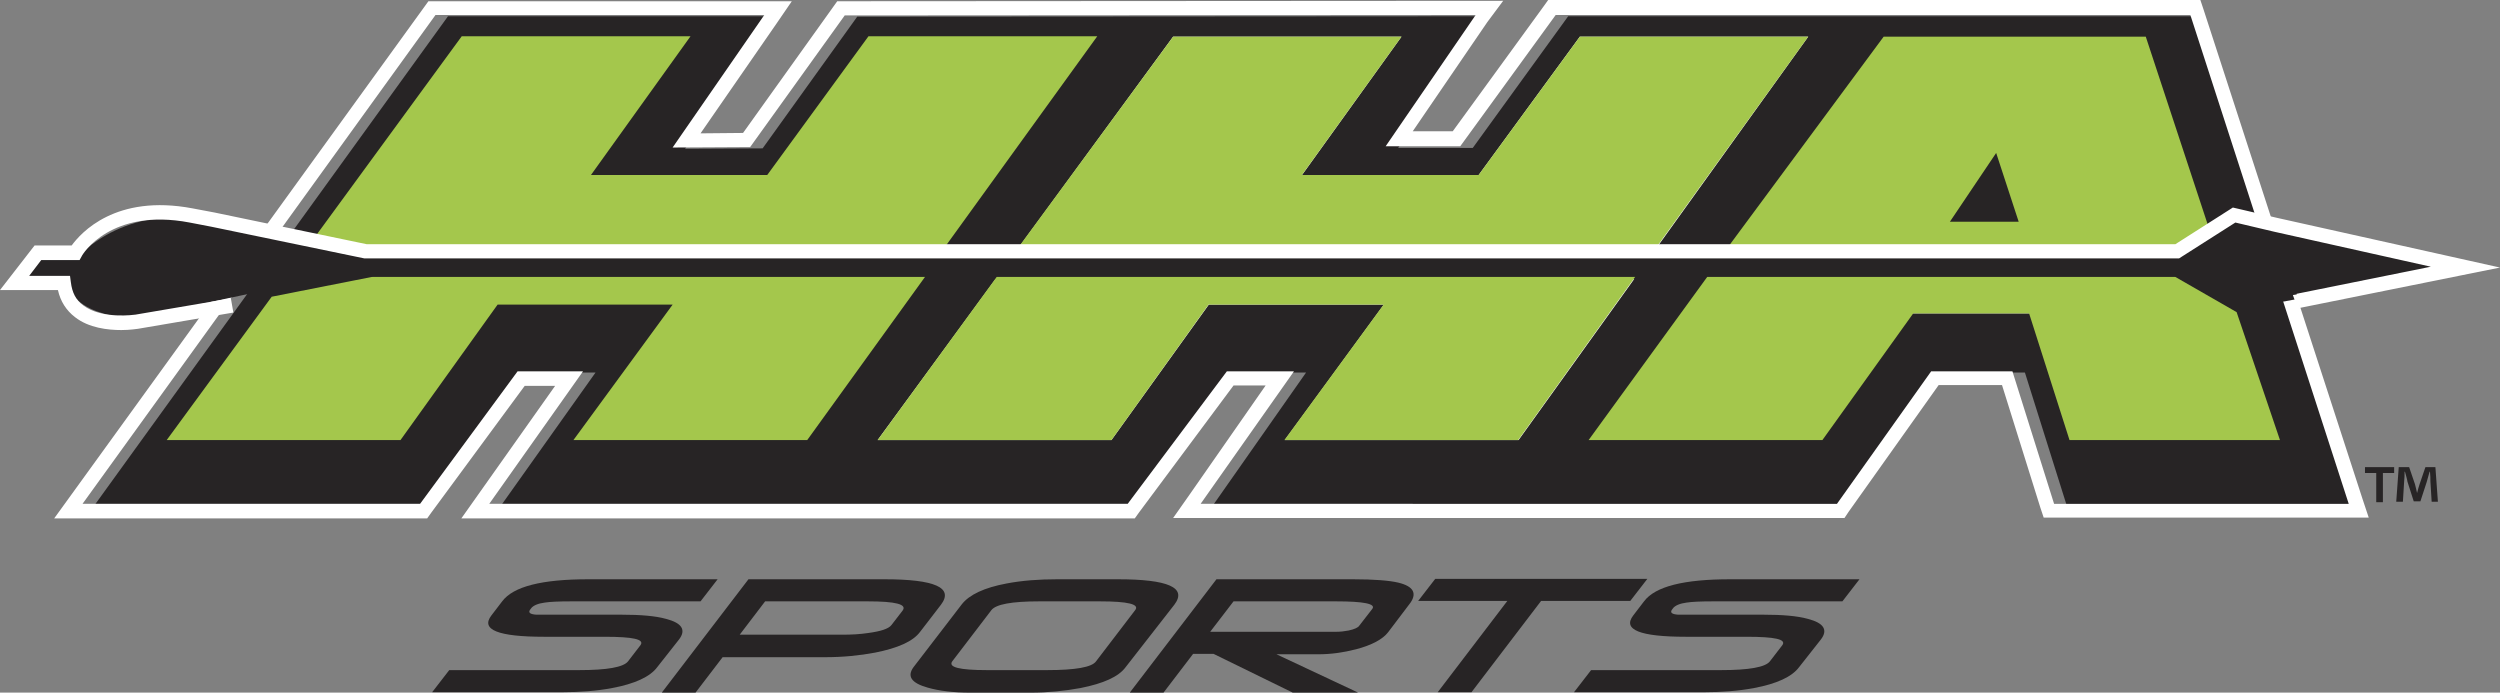 <?xml version="1.0" encoding="utf-8"?>
<!-- Generator: Adobe Illustrator 27.7.0, SVG Export Plug-In . SVG Version: 6.00 Build 0)  -->
<svg version="1.1" id="layer" xmlns="http://www.w3.org/2000/svg" xmlns:xlink="http://www.w3.org/1999/xlink" x="0px" y="0px"
	 viewBox="0 0 599.9 166.2" style="enable-background:new 0 0 599.9 166.2;" xml:space="preserve">
<rect x="0" y="0" width="599.9" height="166.2" fill="#808080" stroke="none"/>
<style type="text/css">
	.st0{fill:#272425;}
	.st1{fill:#FFFFFF;}
	.st2{fill:#A4C74C;}
</style>
<path class="st0" d="M157.7,160.1c-1.7,2.3-5.4,4-10.8,5c-3.7,0.7-7.7,1-12,1h-31.2l4.1-5.3H139c6.7,0,10.6-0.7,11.7-2.1l3-3.9
	c1-1.4-1.8-2-8.6-2h-14.5c-11.1,0-15.3-1.7-12.7-5.1l2.6-3.4c2.7-3.6,9.6-5.3,20.7-5.3h31l-4.1,5.3h-31c-3,0-5.2,0.1-6.4,0.3
	c-1.6,0.2-2.7,0.7-3.2,1.3l-0.3,0.4c-0.5,0.7,0,1.1,1.5,1.2c0.4,0,2.4,0,6,0h14.5c4.5,0,8.1,0.3,10.6,1c3.9,1,4.9,2.7,3.1,5"/>
<path class="st0" d="M213.9,150l2.7-3.5c1.1-1.5-1.7-2.2-8.4-2.2h-24.6l-6.1,8h24.6c2.2,0,4.2-0.1,6.2-0.4
	C211.3,151.5,213.2,150.9,213.9,150 M220.8,151.6c-1.7,2.3-5.3,3.9-10.8,5c-3.7,0.7-7.7,1.1-12,1.1h-24.6l-6.5,8.5h-8.1l20.8-27.2
	h32.6c12.1,0,16.7,2,13.6,6.1L220.8,151.6z"/>
<path class="st0" d="M263,158.7l9.4-12.3c1.1-1.4-1.7-2.1-8.5-2.1h-14.5c-6.6,0-10.4,0.7-11.5,2.1l-9.4,12.3c-1,1.4,1.7,2.1,8.3,2.1
	h14.5C258.1,160.8,262,160.1,263,158.7 M270.1,160.1c-1.7,2.3-5.3,3.9-10.8,5c-3.8,0.7-7.8,1.1-12,1.1h-14.5c-4,0-7.4-0.4-10.2-1.2
	c-3.9-1.1-5-2.7-3.4-4.9l11.6-15.1c1.8-2.3,5.4-4,10.8-5c3.7-0.7,7.7-1,12.1-1h14.5c12.1,0,16.7,2,13.6,6.1L270.1,160.1z"/>
<path class="st0" d="M326.2,150.1l3.1-4c0.9-1.2-2-1.8-8.7-1.8H296l-5.6,7.3h30.3c0.9,0,1.9-0.1,2.9-0.3
	C325,151,325.9,150.6,326.2,150.1 M325.9,166.2h-15.7l-19-9.3h-4.9l-7.1,9.3h-8.1l20.8-27.2h32.7c5.1,0,8.8,0.3,10.9,0.8
	c3.8,0.9,4.7,2.7,2.6,5.3l-5,6.6c-1.3,1.7-3.9,3.1-7.7,4.1c-3.1,0.8-6.1,1.2-9,1.2h-10.1L325.9,166.2z"/>
<polyline class="st0" points="391.2,144.2 369.8,144.2 353.1,166.1 345,166.1 361.7,144.2 340.3,144.2 344.4,138.9 395.3,138.9 "/>
<path class="st0" d="M431.7,160.1c-1.7,2.3-5.4,4-10.8,5c-3.7,0.7-7.7,1-12,1h-31.2l4.1-5.3H413c6.7,0,10.6-0.7,11.7-2.1l3-3.9
	c1-1.4-1.8-2-8.6-2h-14.5c-11.1,0-15.3-1.7-12.7-5.1l2.6-3.4c2.7-3.6,9.6-5.3,20.7-5.3h31l-4.1,5.3h-31c-3,0-5.2,0.1-6.4,0.3
	c-1.6,0.2-2.7,0.7-3.2,1.3l-0.3,0.4c-0.5,0.7,0,1.1,1.5,1.2c0.4,0,2.4,0,6,0h14.5c4.5,0,8.1,0.3,10.6,1c3.9,1,4.9,2.7,3.1,5"/>
<polyline class="st0" points="335.5,35.5 357.1,3.9 205.7,4 183,35.6 164.4,35.7 186.4,3.9 107.5,3.9 22.7,121.2 103.8,121.2 
	127.2,89.4 142.9,89.4 120.3,121.2 273.6,121.2 297.3,89.4 313.4,89.4 291.1,121.2 443.8,121.2 466.4,89.4 485.9,89.4 495.9,121.2 
	566.6,121.2 528.5,3.9 376.3,3.9 353.4,35.5 339.6,35.5 "/>
<path class="st1" d="M360.7,0.2l-158,0.1h-1.8l-1,1.4l-21.6,30.2L168.1,32l18.2-26.3l3.7-5.4h-87.2L13,124.4h89.5l1-1.4l22.4-30.4
	h7.3l-22.5,31.8h161.6l1-1.4L296,92.5h7.7l-18.4,26.4l-3.8,5.4h161.1l1-1.5l21.6-30.4h15.2l9.2,29.4l0.8,2.4h78l-1.5-4.5L528.8,2.4
	L528,0H371.5l-1,1.4l-21.9,30.1H339l17.9-26.2 M525.6,3.6l38,117.3h-70.7l-10-31.8h-19.5l-22.6,31.8H288.1l22.4-31.8h-16.1
	l-23.8,31.8H117.4l22.5-31.8h-15.7l-23.4,31.8h-81L104.5,3.6h78.9l-22,31.8l18.6-0.1l22.7-31.6l151.4-0.1l-21.6,31.5h17.9l22.9-31.5
	L525.6,3.6L525.6,3.6z"/>
<polyline class="st1" points="281.5,8.8 210.6,105.6 266.7,105.6 336.3,8.8 "/>
<polyline class="st1" points="379.1,8.8 308.3,105.6 364.4,105.6 433.9,8.8 "/>
<polyline class="st1" points="361,73.1 281.1,73.1 303.2,42 361,42 "/>
<rect x="433.9" y="42" class="st1" width="65.5" height="33.2"/>
<polyline class="st0" points="510.8,63.9 538.9,52.4 591.8,64.2 532.7,75.2 "/>
<path class="st0" d="M94.7,63.1L45.5,52.2c-19.7-1.5-29.1,11.9-29.1,11.9c-2.7,11.8,15.5,12.3,15.5,12.3"/>
<rect x="16.6" y="61.4" class="st0" width="536.6" height="5.6"/>
<polyline class="st0" points="459.5,55 474.4,32.8 481.6,55 "/>
<polyline class="st2" points="65.2,71.2 89.5,66.4 222,66.4 193.7,105.6 137.6,105.6 161.4,73.1 119.4,73.1 96.1,105.6 40,105.6 "/>
<polyline class="st2" points="239.2,66.4 210.6,105.6 266.7,105.6 290,73.1 332,73.1 308.2,105.6 364.3,105.6 392.4,66.4 "/>
<polyline class="st2" points="409.7,66.4 381.2,105.6 437.3,105.6 459.1,75.2 486.9,75.2 496.6,105.6 547.1,105.6 536.7,74.9 
	521.9,66.4 "/>
<polyline class="st2" points="75.4,57.1 110.8,8.7 165.7,8.7 141.8,42 184.1,42 208.4,8.7 263.3,8.7 226,60.3 90.7,60.3 "/>
<polyline class="st2" points="243.6,60.4 281.5,8.8 336.3,8.8 312.4,42 354.8,42 379.1,8.8 433.9,8.8 396.7,60.4 "/>
<polyline class="st2" points="413.9,60.3 452,8.8 514.9,8.8 530.3,55.5 522.5,60.3 "/>
<polyline class="st0" points="464.6,55 486.8,55 479.6,32.8 "/>
<path class="st2" d="M467.9,53.2h16.5L479,36.7 M489.1,56.7h-27.8L480,28.9L489.1,56.7z"/>
<polyline class="st0" points="17.1,67 4.4,67 8.8,61.4 22.3,61.4 "/>
<polyline class="st1" points="553,70.3 550.2,70.8 551.2,73.6 "/>
<polyline class="st1" points="548.4,55.9 545.1,55.2 544.3,52.6 545.6,52.6 547.1,54 "/>
<rect x="80" y="60.4" class="st0" width="450.4" height="6"/>
<path class="st1" d="M29.1,79.2c-3.2,0-7.8-0.5-11.1-3.1c-2.1-1.6-3.5-3.8-4.1-6.5H0l8.3-10.7h8.9c2.2-3,10.5-12.4,29-8.9l5.3,1
	L88,58.6h434l13.8-8.8l10.7,2.5l53.4,11.9l-48.1,9.7l-0.7-3.4l32.2-6.5l-37.6-8.4l-9.3-2.2L522.9,62H87.4l-36.7-7.6l-5.2-1
	c-18.9-3.6-25.7,7.6-25.9,8.1l-0.5,0.9h-1H9.9L7,66.2h9.8l0.2,1.5c0.3,2.5,1.2,4.3,3,5.6c4.5,3.4,12.4,2.2,12.5,2.2l22.9-3.9L56,75
	l-22.9,3.9C32.9,78.9,31.3,79.2,29.1,79.2"/>
<path class="st0" d="M583.5,120.4l-0.3-4.9c0-0.6,0-1.4-0.1-2.3H583c-0.2,0.7-0.5,1.7-0.7,2.5l-1.5,4.6h-1.6l-1.5-4.7
	c-0.1-0.7-0.4-1.6-0.6-2.4H577c0,0.8,0,1.6-0.1,2.3l-0.3,4.9H575l0.6-8.3h2.5l1.4,4.1c0.2,0.7,0.3,1.3,0.5,2.1l0,0
	c0.2-0.8,0.4-1.5,0.6-2.1l1.4-4.1h2.4l0.6,8.3 M574.5,112.1v1.4h-2.7v7h-1.6v-7h-2.7v-1.4H574.5z"/>
</svg>
